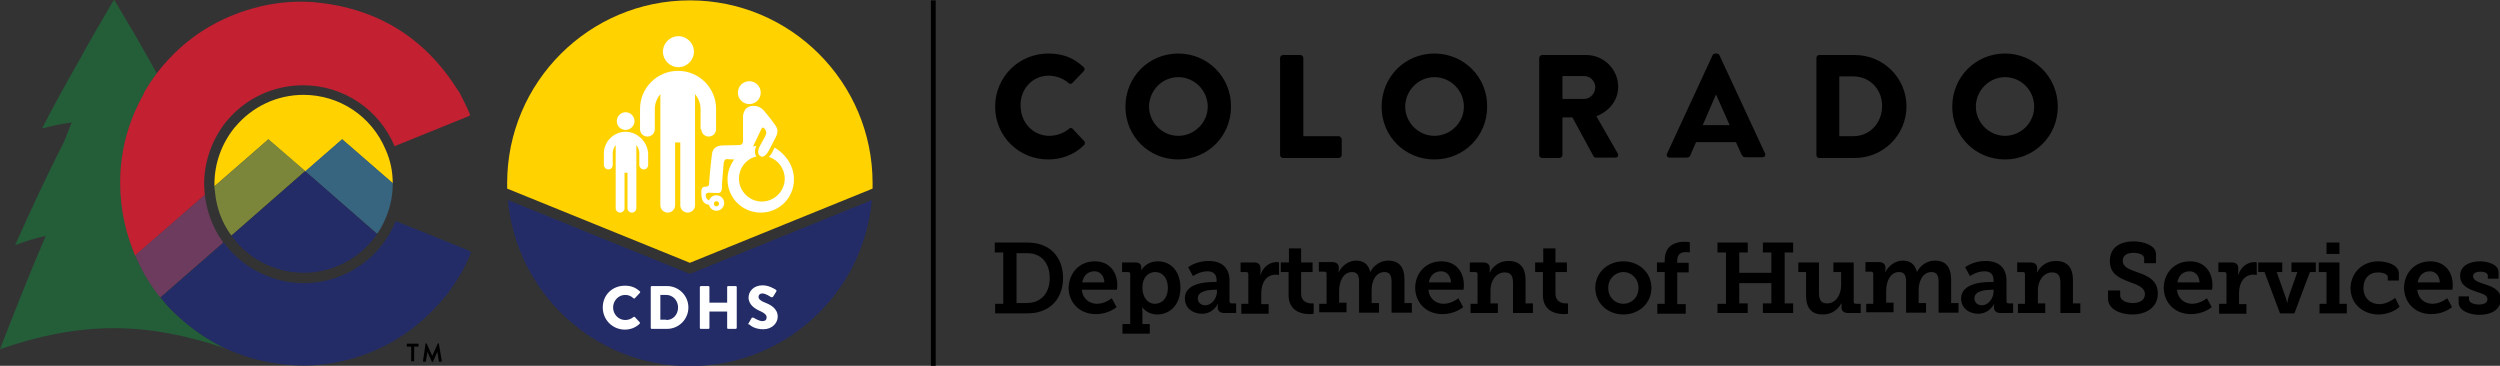 <svg xmlns="http://www.w3.org/2000/svg" xml:space="preserve" id="Layer_1" x="0" y="0" style="enable-background:new 0 0 677.3 99.1" version="1.1" viewBox="0 0 677.3 99.1"><rect x="0" y="0" width="677.3" height="99.1" fill="#333333" stroke="none"/><style>.st0{fill:#ffd200}.st1{fill:#232c67}.st2{fill:#fff}</style><path d="M284.1 20.5c1.9 0 3.9.7 5.4 2 .3.3.7.3 1 0l3.1-3.2c.3-.3.3-.8 0-1.1-2.7-2.5-5.6-3.7-9.6-3.7-8 0-14.4 6.4-14.4 14.4S276 43.2 284 43.2c3.5 0 7-1.2 9.7-3.9.3-.3.3-.8 0-1.1l-3.1-3.3c-.2-.3-.8-.3-1 0-1.4 1.2-3.5 1.9-5.3 1.9-4.5 0-7.8-3.7-7.8-8.1-.2-4.4 3.1-8.2 7.6-8.2M319.2 14.5c-8 0-14.3 6.4-14.3 14.4s6.3 14.3 14.3 14.3 14.3-6.3 14.3-14.3c.1-8-6.3-14.4-14.3-14.4m0 22.3c-4.3 0-7.9-3.6-7.9-7.9 0-4.4 3.6-8 7.9-8 4.4 0 8 3.6 8 8 0 4.3-3.6 7.9-8 7.9M362.7 36.9h-9.6V15.7c0-.4-.4-.8-.8-.8h-4.7c-.4 0-.8.4-.8.8V42c0 .4.3.8.8.8h15.1c.4 0 .8-.4.8-.8v-4.3c-.1-.4-.4-.8-.8-.8M388.6 14.5c-8 0-14.3 6.4-14.3 14.4s6.3 14.3 14.3 14.3 14.3-6.3 14.3-14.3c.1-8-6.3-14.4-14.3-14.4m0 22.3c-4.3 0-7.9-3.6-7.9-7.9 0-4.4 3.6-8 7.9-8 4.4 0 8 3.6 8 8 0 4.3-3.6 7.9-8 7.9M432.5 31.5c3.5-1.4 5.9-4.3 5.9-8 0-4.7-3.9-8.6-8.7-8.6h-11.9c-.4 0-.8.4-.8.8V42c0 .4.3.8.8.8h4.7c.4 0 .8-.4.8-.8V31.8h2.7l5.7 10.5c.1.2.3.4.6.4h5.3c.7 0 1-.6.7-1.1l-5.8-10.1zm-3.3-4.7h-5.9v-6.2h5.9c1.6 0 3 1.4 3 3 0 1.7-1.4 3.2-3 3.2M502.5 14.9h-9.7c-.4 0-.7.4-.7.8V42c0 .4.3.8.7.8h9.7c7.7 0 14-6.2 14-14 0-7.7-6.3-13.9-14-13.9m-.4 22h-3.8V20.7h3.8c4.5 0 7.8 3.5 7.8 8 0 4.6-3.3 8.2-7.8 8.2M543.2 14.5c-8 0-14.3 6.4-14.3 14.4s6.3 14.3 14.3 14.3c7.9 0 14.3-6.3 14.3-14.3s-6.4-14.4-14.3-14.4m0 22.3c-4.3 0-7.9-3.6-7.9-7.9 0-4.4 3.6-8 7.9-8 4.4 0 7.9 3.6 7.9 8 0 4.3-3.5 7.9-7.9 7.9M465.8 14.9c-.1-.2-.4-.4-.7-.4h-.4c-.3 0-.6.2-.7.4l-12.4 26.8c-.2.5.1 1 .7 1h4.4c.8 0 1.2-.2 1.4-1l1.4-3.2h10.8l1.4 3.1c.4.9.6 1 1.4 1h4.4c.6 0 .9-.5.7-1l-12.4-26.7zm-4.5 19 3.6-8.3 3.7 8.3h-7.3zM252.2.1h1.3v99h-1.3zM269.5 82.3h2.3V68.4h-2.3v-2.7h8.3c1.5 0 2.8.1 4 .5 3.7 1.1 6.2 4.4 6.2 9.1 0 4.5-2.3 7.8-5.9 9-1.3.5-2.6.6-4.2.6h-8.3v-2.6zm8.2-.2c1.2 0 2.2-.1 3.1-.5 2.2-.9 3.6-3.1 3.6-6.3 0-3.2-1.5-5.5-3.7-6.3-1-.4-1.9-.4-3-.4h-2.3v13.5h2.3zM296.6 70.8c4 0 6.1 2.9 6.1 6.5 0 .4-.1 1.2-.1 1.2h-9.5c.2 2.5 2.1 3.8 4.1 3.8 2.2 0 4-1.5 4-1.5l1.3 2.4s-2.1 1.9-5.6 1.9c-4.6 0-7.4-3.3-7.4-7.2.2-4.1 3-7.1 7.1-7.1zm2.6 5.7c-.1-1.9-1.2-3-2.7-3-1.8 0-3 1.2-3.3 3h6zM306.2 87.7V74.3c0-.4-.2-.6-.6-.6H304v-2.6h3.5c1.3 0 1.7.6 1.7 1.3v.7h.1s1.2-2.3 4.4-2.3c3.7 0 6.1 2.9 6.1 7.2 0 4.4-2.7 7.2-6.3 7.2-2.7 0-4-1.9-4-1.9h-.1s.1.5.1 1.2v3.3h2v2.6h-7.4v-2.6h2.1zm6.7-5.4c1.9 0 3.5-1.5 3.5-4.3 0-2.6-1.4-4.3-3.4-4.3-1.8 0-3.5 1.3-3.5 4.3 0 2.2 1.2 4.3 3.4 4.3zM328.7 76.4h.9v-.5c0-1.8-1.1-2.4-2.5-2.4-2.1 0-3.9 1.3-3.9 1.3l-1.3-2.4s2.1-1.7 5.5-1.7c3.7 0 5.7 1.9 5.7 5.4v5.5c0 .4.2.6.6.6h1.2v2.6h-3.2c-1.3 0-1.8-.7-1.8-1.5v-.2c0-.4.1-.7.1-.7h-.1s-1.2 2.6-4.3 2.6c-2.3 0-4.6-1.4-4.6-4.2 0-4 5.5-4.4 7.7-4.4zm-2.2 6.3c1.9 0 3.2-2 3.2-3.7v-.5h-.6c-1.3 0-4.6.2-4.6 2.3 0 1 .7 1.9 2 1.9zM336.2 82.3h2v-8c0-.4-.2-.6-.6-.6h-1.5v-2.6h3.6c1.2 0 1.8.5 1.8 1.7v.8c0 .5-.1.9-.1.9h.1c.6-2 2.3-3.5 4.4-3.5.3 0 .6.1.6.1v3.4s-.4-.1-.8-.1c-2.8 0-4 2.4-4 5v3h2V85h-7.4v-2.7zM349.1 73.7H347v-2.6h2.2v-3.8h3.3v3.8h3.1v2.6h-3.1v5.8c0 2.3 1.8 2.7 2.8 2.7h.6V85s-.4.1-1.1.1c-1.9 0-5.7-.6-5.7-5.2v-6.2zM357.4 82.3h2v-8.1c0-.4-.2-.6-.6-.6h-1.5V71h3.6c1.2 0 1.8.6 1.8 1.5v.6c0 .3-.1.6-.1.6h.1c.7-1.4 2.4-3.1 4.7-3.1 1.9 0 3.3.9 3.8 3h.1c.8-1.6 2.6-3 4.8-3 2.8 0 4.4 1.6 4.4 5.2v6.3h2v2.6H377v-8.2c0-1.6-.3-2.8-1.9-2.8-2.3 0-3.5 2.3-3.5 4.9v3.5h2v2.6h-5.4v-8.2c0-1.5-.2-2.8-1.9-2.8-2.4 0-3.5 2.6-3.5 5V82h2v2.6h-7.4v-2.3zM390.5 70.8c4 0 6.1 2.9 6.1 6.5 0 .4-.1 1.2-.1 1.2H387c.2 2.5 2.1 3.8 4.1 3.8 2.2 0 4-1.5 4-1.5l1.3 2.4s-2.1 1.9-5.6 1.9c-4.6 0-7.4-3.3-7.4-7.2.1-4.1 3-7.1 7.1-7.1zm2.6 5.7c-.1-1.9-1.2-3-2.7-3-1.8 0-3 1.2-3.3 3h6zM398.3 82.3h2v-8c0-.4-.2-.6-.6-.6h-1.5v-2.6h3.6c1.2 0 1.8.6 1.8 1.5v.6c0 .3-.1.6-.1.6h.1c.2-.4 1.6-3.1 5.1-3.1 2.9 0 4.6 1.6 4.6 5.2v6.3h2v2.6h-5.4v-8.2c0-1.7-.5-2.8-2.2-2.8-2.5 0-3.9 2.4-3.9 4.8v3.6h2v2.6h-7.4v-2.5zM418 73.7h-2.1v-2.6h2.2v-3.8h3.3v3.8h3.1v2.6h-3.1v5.8c0 2.3 1.8 2.7 2.8 2.7h.6V85s-.4.1-1.1.1c-1.9 0-5.7-.6-5.7-5.2v-6.2zM439.8 70.8c4.2 0 7.6 3 7.6 7.2s-3.4 7.2-7.6 7.2c-4.2 0-7.6-3-7.6-7.2s3.4-7.2 7.6-7.2zm0 11.5c2.2 0 4.1-1.7 4.1-4.3 0-2.5-1.9-4.3-4.1-4.3-2.2 0-4.1 1.8-4.1 4.3 0 2.6 1.9 4.3 4.1 4.3zM449 82.3h2v-8.6h-2.1v-2.6h2.1v-.6c0-4.5 3.6-5 5.4-5 .8 0 1.4.1 1.4.1v2.8s-.4-.1-1.1-.1c-.8 0-2.3.2-2.3 2.2v.7h3.1v2.6h-3.1v8.6h2.3V85H449v-2.7zM465.3 82.3h2.3V68.4h-2.3v-2.7h8.2v2.7h-2.3v5.5h8.7v-5.5h-2.3v-2.7h8.2v2.7h-2.3v13.8h2.3v2.6h-8.2v-2.6h2.3v-5.5h-8.7v5.5h2.3v2.6h-8.2v-2.5zM489.3 73.7h-2.1v-2.6h5.6v8.3c0 1.6.4 2.8 2.2 2.8 2.4 0 3.8-2.4 3.8-4.9v-3.6h-2.1v-2.6h5.5v10.6c0 .4.2.6.6.6h1.3v2.5h-3.4c-1.2 0-1.8-.6-1.8-1.5v-1.1h-.1c-.2.5-1.6 3-5 3-2.8 0-4.5-1.5-4.5-5.2v-6.3zM505.5 82.3h2v-8.1c0-.4-.2-.6-.6-.6h-1.5V71h3.6c1.2 0 1.8.6 1.8 1.5v.6c0 .3-.1.6-.1.6h.1c.7-1.4 2.4-3.1 4.7-3.1 1.9 0 3.3.9 3.8 3h.1c.8-1.6 2.6-3 4.8-3 2.8 0 4.4 1.6 4.4 5.2v6.3h2v2.6h-5.4v-8.2c0-1.6-.3-2.8-1.9-2.8-2.3 0-3.5 2.3-3.5 4.9v3.5h2v2.6h-5.4v-8.2c0-1.5-.2-2.8-1.9-2.8-2.4 0-3.5 2.6-3.5 5V82h2v2.6h-7.4v-2.3zM539.2 76.4h.9v-.5c0-1.8-1.1-2.4-2.5-2.4-2.1 0-3.9 1.3-3.9 1.3l-1.3-2.4s2.1-1.7 5.5-1.7c3.7 0 5.7 1.9 5.7 5.4v5.5c0 .4.2.6.6.6h1.2v2.6H542c-1.3 0-1.8-.7-1.8-1.5v-.2c0-.4.1-.7.1-.7h-.1S539 85 535.9 85c-2.3 0-4.6-1.4-4.6-4.2.1-4 5.6-4.4 7.9-4.4zm-2.3 6.3c1.9 0 3.2-2 3.2-3.7v-.5h-.6c-1.3 0-4.6.2-4.6 2.3 0 1 .7 1.9 2 1.9zM546.6 82.3h2v-8c0-.4-.2-.6-.6-.6h-1.5v-2.6h3.6c1.2 0 1.8.6 1.8 1.5v.6c0 .3-.1.6-.1.6h.1c.2-.4 1.6-3.1 5.1-3.1 2.9 0 4.6 1.6 4.6 5.2v6.3h2v2.6h-5.4v-8.2c0-1.7-.5-2.8-2.2-2.8-2.5 0-3.9 2.4-3.9 4.8v3.6h2v2.6h-7.4v-2.5zM574.4 78.7v1.4c0 1.2 1.6 2 3.4 2 1.9 0 3.3-.8 3.3-2.4 0-1.9-2.2-2.6-4.4-3.4-2.6-1-5.1-2.1-5.1-5.6 0-3.9 3.1-5.3 6.4-5.3 3 0 6.1 1.2 6.1 3.4v2.5h-3.2V70c0-1-1.4-1.5-2.9-1.5-1.6 0-2.9.6-2.9 2.1 0 1.8 1.8 2.4 3.8 3.1 2.9 1 5.7 2.2 5.7 5.8 0 3.9-3.3 5.7-6.9 5.7-3.2 0-6.6-1.4-6.6-4.3v-2.2h3.3zM593.3 70.8c4 0 6.1 2.9 6.1 6.5 0 .4-.1 1.2-.1 1.2h-9.5c.2 2.5 2.1 3.8 4.1 3.8 2.2 0 4-1.5 4-1.5l1.3 2.4s-2.1 1.9-5.6 1.9c-4.6 0-7.4-3.3-7.4-7.2.1-4.1 3-7.1 7.1-7.1zm2.6 5.7c-.1-1.9-1.2-3-2.7-3-1.8 0-3 1.2-3.3 3h6zM601.2 82.3h2v-8c0-.4-.2-.6-.6-.6H601v-2.6h3.6c1.2 0 1.8.5 1.8 1.7v.8c0 .5-.1.9-.1.9h.1c.6-2 2.3-3.5 4.4-3.5.3 0 .6.1.6.1v3.4s-.4-.1-.8-.1c-2.8 0-4 2.4-4 5v3h2V85h-7.4v-2.7zM611.7 71.1h6.6v2.6h-1.5l2.4 6.8c.3.7.4 1.5.4 1.5h.1s.1-.8.3-1.5l2.4-6.8h-1.6v-2.6h6.6v2.6h-1.6l-4.2 11.2h-3.9l-4.2-11.2h-1.7v-2.6zM628.3 82.3h2v-8.6h-2.1v-2.6h5.6v11.2h2v2.6h-7.4v-2.6zm2-16.6h3.5v3.1h-3.5v-3.1zM644.3 70.8c2.3 0 5.6.9 5.6 3.3V76h-3v-.9c0-.9-1.4-1.3-2.6-1.3-2.5 0-4 1.7-4 4.2 0 2.8 2 4.4 4.3 4.4 1.9 0 3.5-1.1 4.3-1.7l1.2 2.4c-.9.9-3.1 2.1-5.7 2.1-4 0-7.6-2.7-7.6-7.2.1-4.1 3.2-7.2 7.5-7.2zM658.4 70.8c4 0 6.1 2.9 6.1 6.5 0 .4-.1 1.2-.1 1.2h-9.5c.2 2.5 2.1 3.8 4.1 3.8 2.2 0 4-1.5 4-1.5l1.3 2.4s-2.1 1.9-5.6 1.9c-4.6 0-7.4-3.3-7.4-7.2.1-4.1 3-7.1 7.1-7.1zm2.6 5.7c-.1-1.9-1.2-3-2.7-3-1.8 0-3 1.2-3.3 3h6zM666 80.3h2.9v.8c0 .9 1.3 1.4 2.7 1.4 1.4 0 2.3-.5 2.3-1.4 0-1.2-1.3-1.5-3.1-2.1-2-.7-4.3-1.6-4.3-4.3 0-2.9 2.9-3.9 5.4-3.9 2 0 5 .8 5 2.9v1.8H674v-.8c0-.7-.8-1.1-2-1.1-1.1 0-2 .4-2 1.2 0 1.1 1.3 1.6 2.9 2.1 2.1.7 4.6 1.5 4.6 4.2 0 2.8-2.6 4.2-5.8 4.2-2.5 0-5.6-1.1-5.6-3.3v-1.7z" /><path d="M236.4 51.1v-1.5c0-27.3-22.2-49.5-49.5-49.5s-49.5 22.2-49.5 49.5v1.5l49.5 20.1 49.5-20.1z" class="st0" /><path d="m186.9 74.2-.5-.2-48.8-19.8c2.3 25.2 23.5 45 49.3 45s47-19.7 49.3-45l-49.3 20z" class="st1" /><path d="M169.3 77.4c1.7 0 2.9.5 4 1.5.2.1.2.3 0 .5l-1.3 1.4c-.1.1-.3.1-.4 0-.6-.6-1.4-.9-2.2-.9-1.9 0-3.3 1.6-3.3 3.4 0 1.8 1.4 3.4 3.3 3.4.8 0 1.6-.3 2.2-.8.1-.1.3-.1.4 0l1.3 1.4c.1.1.1.3 0 .4-1.1 1.1-2.6 1.6-4 1.6-3.3 0-6-2.6-6-6s2.6-5.9 6-5.9zM176.3 77.8c0-.2.1-.3.3-.3h4.1c3.2 0 5.8 2.6 5.8 5.8 0 3.2-2.6 5.8-5.8 5.8h-4.1c-.2 0-.3-.1-.3-.3v-11zm4.2 8.9c1.9 0 3.2-1.5 3.2-3.4s-1.4-3.4-3.2-3.4h-1.6v6.7h1.6zM189.6 77.8c0-.2.2-.3.3-.3h2c.2 0 .3.1.3.3V82h4.8v-4.2c0-.2.1-.3.3-.3h2c.2 0 .3.1.3.3v11c0 .2-.2.3-.3.3h-2c-.2 0-.3-.1-.3-.3v-4.4h-4.8v4.4c0 .2-.1.3-.3.3h-2c-.2 0-.3-.1-.3-.3v-11zM202.8 87.6l.8-1.4c.1-.2.5-.2.6-.1.1 0 1.3.9 2.4.9.7 0 1.1-.4 1.1-1 0-.7-.6-1.2-1.7-1.7-1.4-.6-3.2-1.7-3.2-3.7 0-1.6 1.3-3.3 3.8-3.3 1.7 0 3.1.9 3.6 1.2.2.1.2.4.1.5l-.8 1.3c-.1.2-.4.3-.6.2-.2-.1-1.4-1-2.4-1-.6 0-1 .4-1 .9 0 .6.5 1.1 1.8 1.6s3.4 1.5 3.4 3.8c0 1.7-1.5 3.4-3.9 3.4-2.2 0-3.4-.9-3.8-1.3-.3 0-.4-.1-.2-.3zM179.6 14c0-2.3 1.9-4.2 4.2-4.2 2.3 0 4.2 1.9 4.2 4.2 0 2.3-1.9 4.2-4.2 4.2-2.3 0-4.2-1.9-4.2-4.2zM190 35c0 1.1.9 2 2 2s2-.9 2-2v-5.5c0-5.7-4.6-10.3-10.3-10.3-5.7 0-10.3 4.6-10.3 10.3V35c0 1.1.9 2 2 2s2-.9 2-2v-5.5c0-1.5.6-2.9 1.5-4v30.1c0 1.1.9 2 2 2s2-.9 2-2v-17h1.4v17c0 1.1.9 2 2 2s2-.9 2-2V25.5c.9 1.1 1.5 2.5 1.5 4V35zM169.5 35.2c1.3 0 2.4-1.1 2.4-2.4 0-1.3-1.1-2.4-2.4-2.4-1.3 0-2.4 1.1-2.4 2.4 0 1.4 1.1 2.4 2.4 2.4z" class="st2" /><path d="M169.5 35.7c-3.2 0-5.9 2.6-5.9 5.9v3.1c0 .6.5 1.2 1.2 1.2s1.2-.5 1.2-1.2v-3.1c0-.9.3-1.7.8-2.3v17.1c0 .6.5 1.2 1.2 1.2.6 0 1.2-.5 1.2-1.2v-9.6h.8v9.6c0 .6.5 1.2 1.2 1.2.6 0 1.2-.5 1.2-1.2V39.3c.5.6.8 1.4.8 2.3v3.1c0 .6.5 1.2 1.2 1.2.6 0 1.2-.5 1.2-1.2v-3.1c-.2-3.2-2.9-5.9-6.1-5.9z" class="st2" /><circle cx="203" cy="25.1" r="3.1" class="st2" /><path d="M215.1 48.6c0 5-4 9-9 9s-9-4-9-9c0-2 .7-3.9 1.8-5.4-.7 0-1.7-.1-2-.1-.5 0-.9.6-.9 1.8-.1 1.2-.4 4.5-.4 5.5s-.1 1.9-1.1 1.9-2.3-.1-2.6-.1-.8.3-.7.9c.1.5.2.9.9 1.2.3-.8 1-1.4 2-1.4 1.1 0 2.1.9 2.1 2.1 0 1.1-.9 2.1-2.1 2.1-1 0-1.8-.7-2-1.6-.4-.1-.8-.2-1.1-.4-.6-.5-1-1-1-3 0 0-.1-1.5.9-1.5.7 0 1.2-.1 1.2-.8 0-.7.6-6.9.8-8.1.1-1.2 1-2.3 2.9-2.3 1.3 0 3.3-.1 4.5-.1.6 0 1-.5 1-1v-6.7c0-1.1.6-2.1 1.1-2.4 1.1-.8 3.1-.8 4.5.7 1.3 1.5 2.8 3.5 3.2 4.1.4.6.9 1.6.1 3.1-.8 1.6-1.3 2.5-1.8 3.5s-1.5 2.3-2.4 1.7c-.9-.6-.7-1.7 0-3s1.6-2.7 1.6-3.3-.8-2.1-1.3-1.1c-.4.8-1.6 3.3-2.3 4.8.3-.1.6-.1.9-.2-.6 1.4-.4 2.3 0 2.9-2.7.6-4.7 3.1-4.7 6 0 3.4 2.8 6.2 6.2 6.2 3.4 0 6.2-2.8 6.2-6.2 0-2.7-1.8-5.1-4.3-5.9.5-.5.9-1.1 1.1-1.6.1-.3.3-.6.5-.9 2.9 1.7 5.2 4.9 5.2 8.6zm-21.7 6.6c0 .4.3.7.7.7.4 0 .7-.3.7-.7 0-.4-.3-.7-.7-.7-.4 0-.7.3-.7.7z" class="st2" /><path d="M43.5 80.6c-1.5-1.9-2.9-3.9-4.1-6-.1-.1-.2-.2-.2-.3-.9-1.7-1.8-3.3-2.5-5.1-.2-.5-.4-1-.6-1.6-2.6-6.6-3.7-13.5-3.4-20.6.4-7.8 2.6-15 6.4-21.8 0-.1.1-.2.1-.3 1.1-1.7 2.1-3.4 3.3-5-.6-1-1.1-2-1.8-3.2-3.9-7-5.9-10.3-9.8-16.8C27 6.5 25 9.9 21.1 17c-3.9 6.9-5.9 10.4-9.7 17.8 3.2-.8 4.8-1.2 8-1.6-.8 2-1.2 3-2 5.1C12.7 47.5 8.3 57 4.1 66.4c3.3-1.2 4.9-1.7 8.3-2.5C8 74.1 4 84.3 0 94.6c21.7-7.5 39.4-7.6 61.1-.2-4.5-2.1-8.6-4.9-12.5-8.4-1.9-1.6-3.6-3.5-5.1-5.4z" style="fill:#235e39" /><path d="M82.2 25.7c-7.2 0-13.9 3.2-18.5 8.7l-.1.1c-3.5 4.3-5.5 9.7-5.5 15.3v.7l14.6-12.7 10 8.7 10-8.7 13.7 11.9c0-3.2-.6-6.2-1.9-9.1-3.8-9.1-12.5-14.9-22.3-14.9z" class="st0" /><path d="M39 25.3c-3.8 6.7-6 14-6.4 21.8-.3 7.1.8 14 3.4 20.6.2.5.4 1.1.6 1.6l18.9-16.5c0-.3-.1-.7-.1-1 0-.6-.1-1.2-.1-1.9 0-6.2 2.2-12.3 6.1-17.1l.1-.1c5.1-6.1 12.6-9.6 20.6-9.6 10.9 0 20.6 6.5 24.8 16.5 6.7-2.7 13.3-5.4 20-8.1.4-.2.6-.3.3-.8-.8-1.9-1.8-3.8-2.7-5.6-.1-.2-.2-.3-.3-.4-9-14.5-22-22.5-39-24.1-4.9-.4-9.7 0-14.5 1.1-11.3 2.7-20.6 8.5-27.8 17.6-.2.3-.4.5-.6.8-1.2 1.6-2.3 3.3-3.3 5 .1 0 0 .1 0 .2z" style="fill:#c32032" /><path d="M72.7 37.7 58.1 50.5c0 .4 0 .7.1 1 .3 3.8 1.4 7.5 3.4 10.7.4.7.8 1.2 1.1 1.6l20-17.5-10-8.6z" style="fill:#7b863a" /><path d="M59.2 63.8c-2-3.4-3.3-7.2-3.7-11L36.6 69.2c.8 1.7 1.6 3.4 2.5 5.1.1.1.2.2.2.3 1.2 2.1 2.6 4.1 4.1 6l.7-.6 16.4-14.3-.1-.1c-.3-.5-.7-1.1-1.2-1.8z" style="fill:#6d3b5d" /><path d="M126.8 67.8c-6.5-2.7-13.1-5.3-19.6-7.9-.7 1.8-1.7 3.6-2.8 5.2-5 7.3-13.3 11.6-22.1 11.6-8.5 0-16.6-4.1-21.7-11L44.2 80l-.7.6c1.5 1.9 3.2 3.7 5.1 5.4 3.9 3.5 8.1 6.3 12.5 8.4 6 2.8 12.5 4.3 19.5 4.6 5.1.2 10.1-.5 15-1.9 9.6-2.8 17.6-8.1 24.1-15.7.4-.5.8-1 1.3-1.5 1.3-1.7 2.5-3.6 3.7-5.5 1-1.7 1.9-3.5 2.6-5.3.1-.2.1-.3.2-.4l.1-.2-.1-.2c-.2-.3-.4-.3-.7-.5z" class="st1" /><path d="m82.7 46.4 19.2 16.7.3.2c1-1.4 1.8-3 2.4-4.5 1.2-2.9 1.8-5.9 1.8-9v-.2L92.7 37.7l-10 8.7z" style="fill:#37657f" /><path d="m82.7 46.4-20 17.5s0 .1.1.1c4.5 6.2 11.8 9.9 19.5 9.9 7.9 0 15.3-3.9 19.8-10.4l.1-.1-.3-.2-19.2-16.8z" class="st1" /><path d="M111.4 93.9h-1.1c-.1 0-.1-.1-.1-.1v-.6c0-.1.1-.1.1-.1h3c.1 0 .1.1.1.1v.6c0 .1-.1.1-.1.1h-1.1v3.9c0 .1-.1.1-.1.1h-.6c-.1 0-.1-.1-.1-.1v-3.9zM115.3 93.1c0-.1 0-.1.1-.1h.1c.1 0 .1 0 .1.1l1.5 3.3 1.5-3.3.1-.1h.1c.1 0 .1 0 .1.1l.8 4.7c0 .1 0 .2-.1.2h-.6c-.1 0-.1-.1-.1-.1l-.4-2.6-1.2 2.7-.1.1h-.1c-.1 0-.1 0-.1-.1l-1.2-2.7-.4 2.6-.1.1h-.6c-.1 0-.1-.1-.1-.2l.7-4.7z" /></svg>